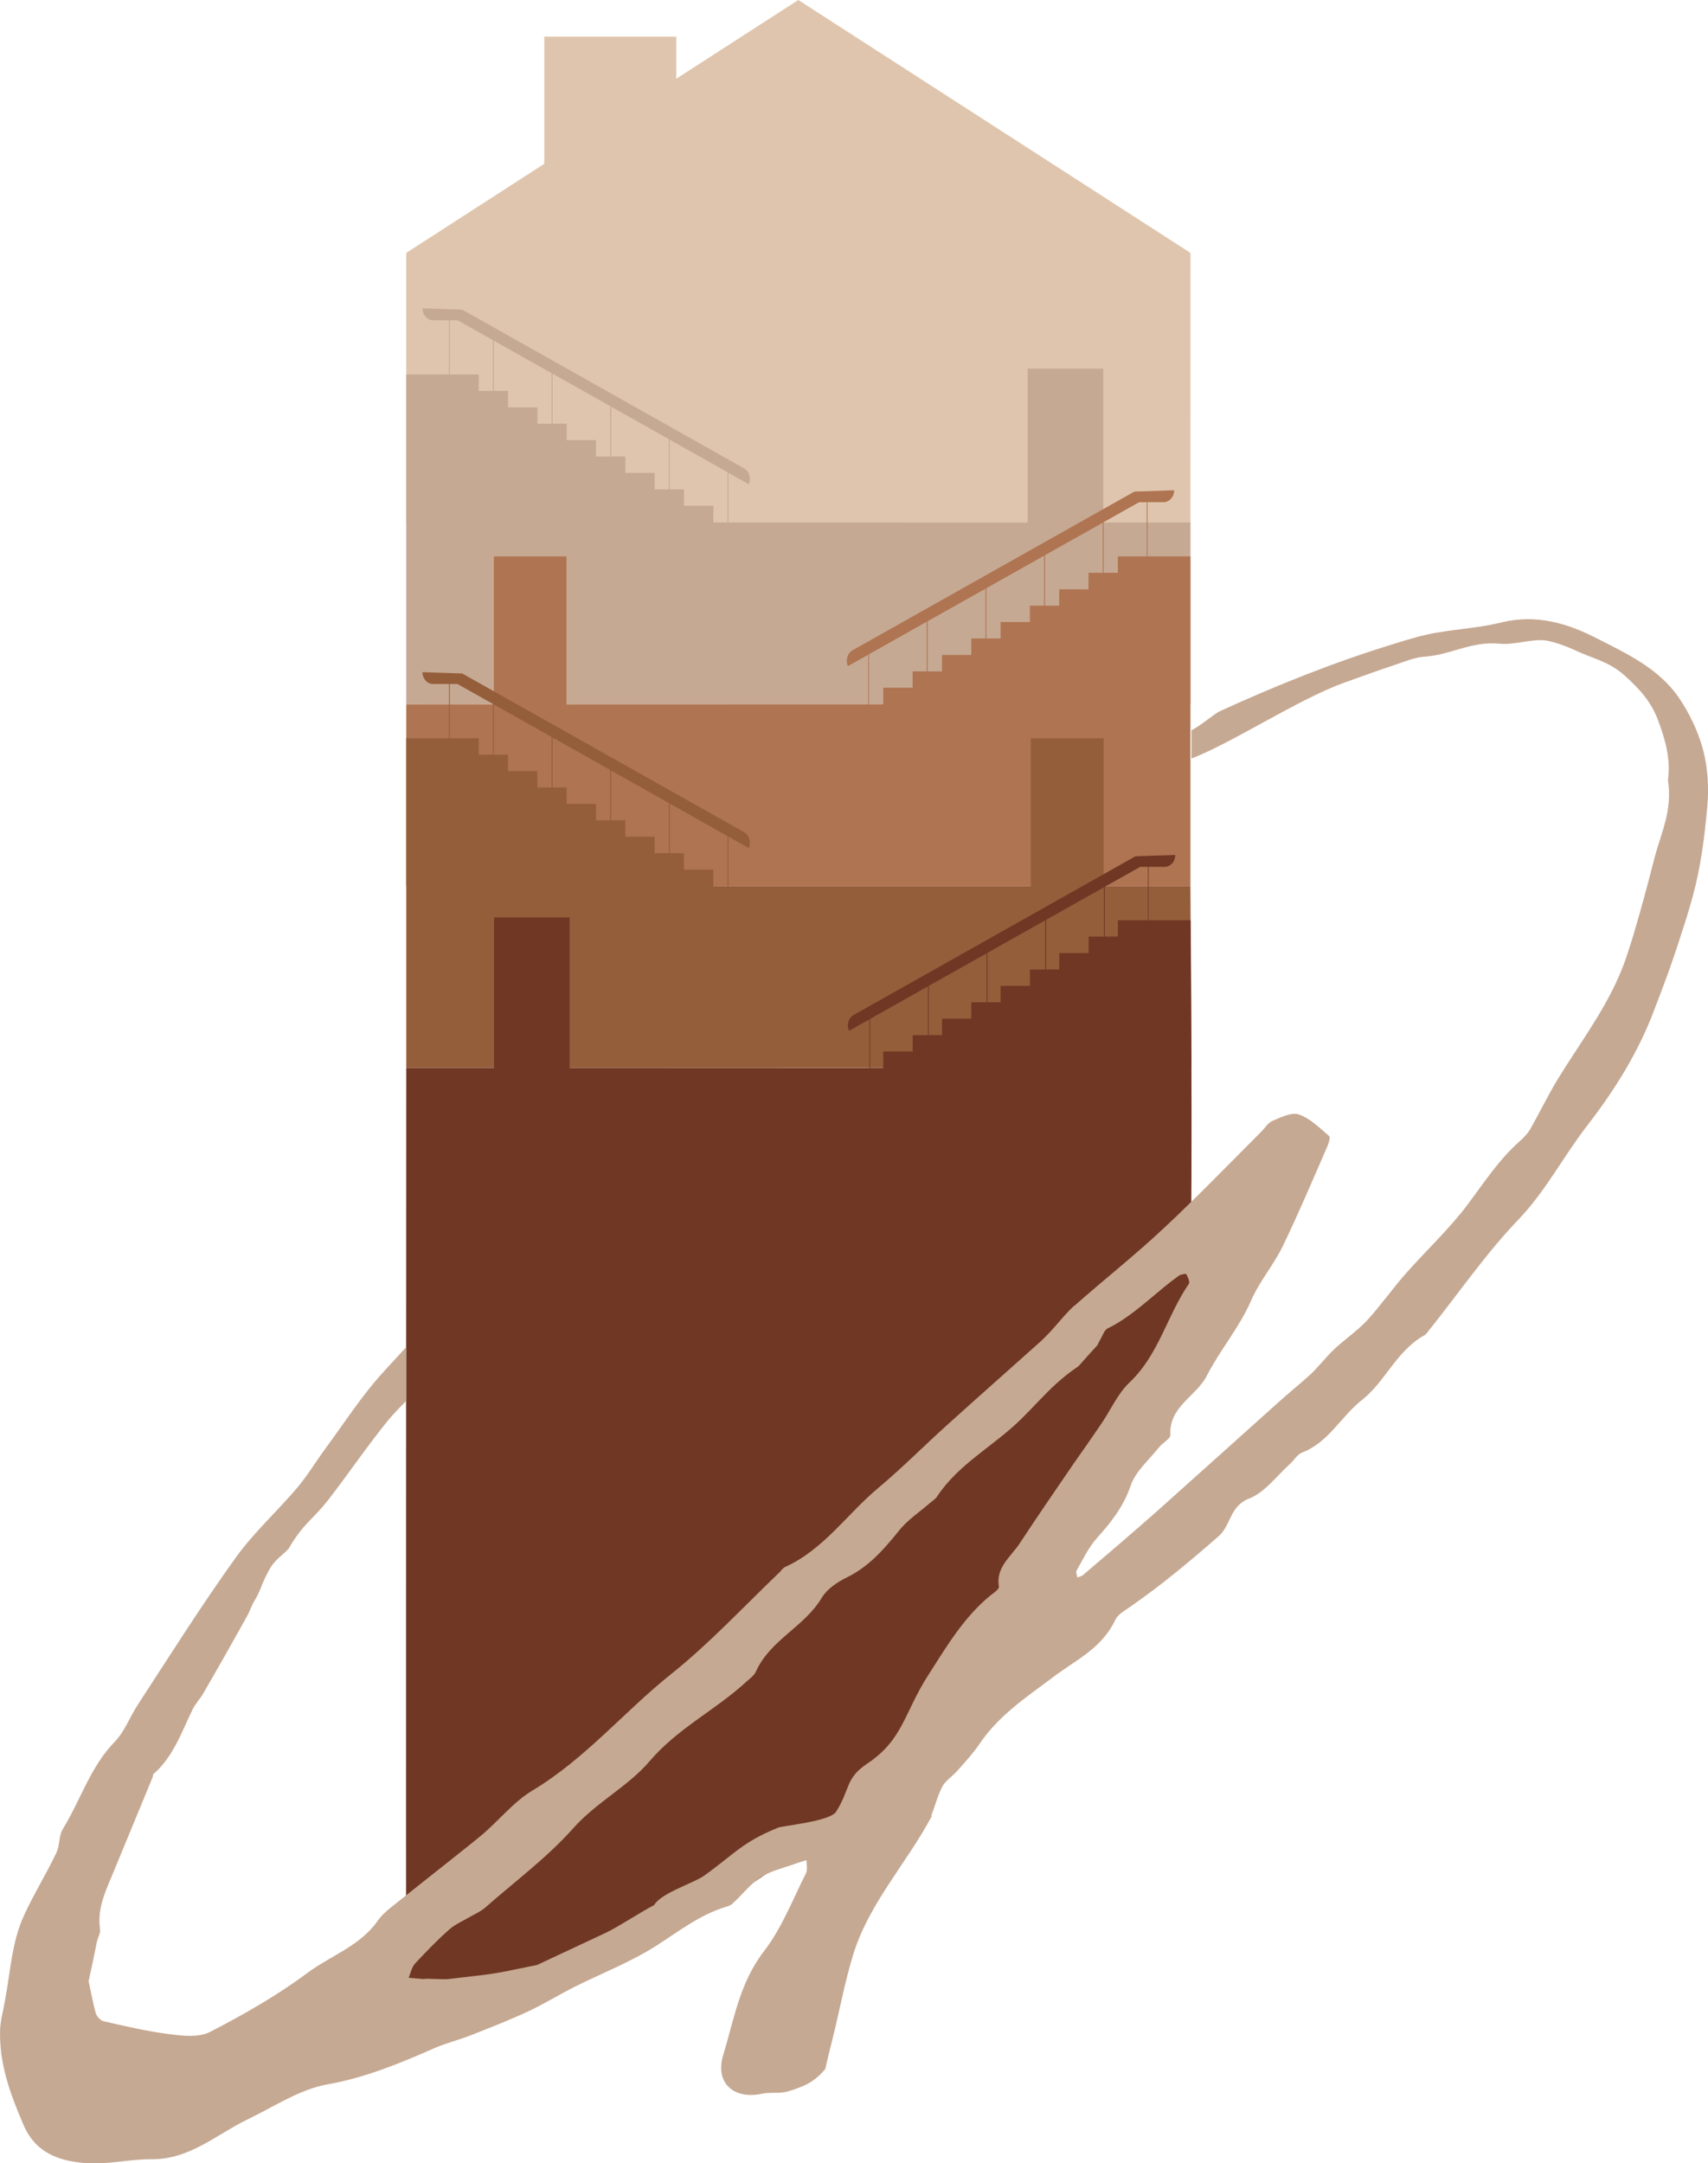<?xml version="1.0" encoding="UTF-8"?><svg id="Lager_2" xmlns="http://www.w3.org/2000/svg" viewBox="0 0 365.41 462.68"><defs><style>.cls-1{fill:#dfc5ad;}.cls-2{fill:#955e3b;}.cls-3{fill:#703824;}.cls-4{fill:#af7451;}.cls-5{fill:#c6a993;}</style></defs><g id="Arthur"><g><polygon class="cls-1" points="254.69 54.09 254.68 111.72 86.91 111.78 86.91 54.09 116.45 35.03 116.45 7.83 144.68 7.83 144.68 16.84 170.79 0 254.69 54.09"/><path class="cls-5" d="M236.03,111.72v-32.88h-16.18v32.88h-64.02v-10.6l4.35,2.44c.16-.36,.25-.75,.25-1.14,0-.92-.46-1.81-1.25-2.25l-60.28-33.94-8.51-.28c0,.71,.25,1.33,.65,1.79,.41,.46,.97,.75,1.6,.75h3.43v11.6h-9.16v70.53l167.78,.05v-38.96h-18.65Zm-130.56-28.12h-3.05v-3.51h-6.18v-11.6h1.64l7.59,4.27v10.83Zm12.55,7.02h-3.05v-3.5h-6.28v-3.53h-3.04v-10.73l12.36,6.95v10.8Zm12.54,7.02h-3.05v-3.51h-6.27v-3.52h-3.03v-10.69l12.34,6.94v10.77Zm12.56,7.02h-3.07v-3.51h-6.26v-3.52h-3.04v-10.65l12.36,6.96v10.72Zm12.54,7.05h-3.04v-3.54h-6.29v-3.51h-3.04v-10.62l12.36,6.96v10.71Z"/><path class="cls-4" d="M245.51,119v-11.6h3.43c.62,0,1.2-.29,1.6-.75,.41-.46,.66-1.08,.66-1.79l-8.51,.28-60.29,33.94c-.78,.44-1.24,1.33-1.24,2.25,0,.39,.08,.78,.24,1.14l4.36-2.45v10.61H121.19v-31.63h-15.54v31.63h-18.74v38.91H254.68V119h-9.17Zm-47.22,24.59h-3.04v3.5h-6.29v3.54h-3.04v-10.71l12.36-6.96v10.63Zm12.55-7.03h-3.04v3.52h-6.27v3.52h-3.06v-10.74l12.36-6.95v10.65Zm9.5-3.52h-6.27v3.52h-3.05v-10.76l12.35-6.95v10.69h-3.04v3.51Zm15.59-10.53h-3.05v3.53h-6.27v3.5h-3.05v-10.8l12.36-6.95v10.73Zm9.41-3.51h-6.19v3.51h-3.05v-10.83l7.6-4.27h1.64v11.6Z"/><path class="cls-2" d="M254.68,189.53h-18.58v-31.63h-15.56v31.63h-64.72v-10.61l4.36,2.45c.15-.36,.24-.75,.24-1.14,0-.92-.46-1.81-1.24-2.26l-60.29-33.93-8.51-.28c0,.71,.26,1.33,.66,1.79,.4,.46,.97,.74,1.6,.74h3.42v11.61h-9.15v70.52l167.98-.02-.21-38.88Zm-149.21-28.11h-3.05v-3.52h-6.19v-11.61h1.64l7.6,4.27v10.85Zm12.54,7.01h-3.05v-3.51h-6.28v-3.51h-3.04v-10.75l12.36,6.95v10.81Zm12.54,7.01h-3.04v-3.5h-6.28v-3.52h-3.02v-10.69l12.33,6.94v10.76Zm12.56,7.04h-3.06v-3.52h-6.27v-3.52h-3.04v-10.65l12.36,6.96v10.73Zm12.55,7.05h-3.05v-3.54h-6.28v-3.51h-3.05v-10.63l12.37,6.97v10.71Z"/><path class="cls-3" d="M254.72,196.8h-8.98v-11.41h3.43c.62,0,1.2-.29,1.61-.74,.41-.46,.65-1.09,.65-1.79l-8.51,.27-60.28,33.94c-.79,.45-1.25,1.34-1.25,2.26,0,.38,.08,.77,.25,1.14l4.36-2.45v10.41H121.87v-32.22h-16.18v32.22h-18.78s-.1,186.13,0,206.59c123.06-31.42,167.25-136.22,167.78-161.65,.49-23.38,.04-76.56,.04-76.56Zm-59.47,24.58v3.5h-6.3v3.54h-2.79v-10.5l12.37-6.96v10.43h-3.28Zm12.55-7.04v3.53h-6.27v3.51h-2.82v-10.53l12.36-6.95v10.45h-3.27Zm12.54-7v3.51h-6.28v3.5h-2.8v-10.56l12.35-6.95v10.51h-3.27Zm12.55-7.04v3.53h-6.28v3.51h-2.8v-10.61l12.36-6.96v10.54h-3.28Zm6.27-3.51v3.51h-2.8v-10.64l7.59-4.27h1.64v11.41h-6.42Z"/><path class="cls-5" d="M86.85,288.16c-1.64,1.77-3.27,3.55-4.9,5.35-4.58,5.02-8.24,10.76-12.27,16.21-2.1,2.87-3.92,5.91-6.21,8.61-4.28,5.02-9.28,9.54-13.11,14.91-7.28,10.12-13.9,20.66-20.7,31.08-1.81,2.7-2.97,6.02-5.18,8.27-5.19,5.36-7.26,12.46-11.04,18.59-.9,1.44-.6,3.54-1.4,5.12-2.14,4.51-4.83,8.8-6.91,13.37-2.7,5.88-2.91,12.4-4.16,18.71-.34,1.92-.9,3.86-.95,5.82-.2,7.12,2.11,13.51,4.9,20.01,2.63,6.35,7.77,7.98,13.46,8.43,4.65,.35,9.38-.88,14.04-.83,8.22,.06,13.94-5.36,20.68-8.59,5.58-2.69,11.06-6.38,16.95-7.42,8.16-1.46,15.45-4.48,22.84-7.73,2.56-1.12,5.33-1.79,7.92-2.81,4.09-1.61,8.22-3.22,12.2-5.08,3.22-1.5,6.3-3.4,9.52-5.05,6.14-3.09,12.69-5.58,18.38-9.31,4.56-2.95,8.82-6.23,14.07-7.89,.64-.21,1.34-.38,1.78-.84,2-1.81,3.69-4.07,5.92-5.56,2.1-1.36,4.73-1.95,7.15-2.81,.88-.34,1.81-.59,2.71-.88,0,.95,.27,2.03-.11,2.8-2.85,5.65-5.21,11.83-9.04,16.75-5.16,6.72-6.4,14.69-8.7,22.25-1.76,5.93,2.41,9.52,8.5,8.12,1.46-.29,3.08-.03,4.56-.29,1.39-.25,2.76-.8,4.09-1.33,1.98-.85,3.48-2.14,4.72-3.64,.46-2.06,.96-4.1,1.48-6.14,1.54-6.07,2.66-12.38,4.5-18.35,3.43-11.08,11.53-19.6,16.86-29.69-.06,.02-.12,.04-.18,.06,.83-2.13,1.37-4.35,2.41-6.33,.73-1.3,2.2-2.18,3.18-3.33,1.67-1.86,3.36-3.71,4.77-5.77,3.99-5.93,9.77-9.82,15.38-14,1.53-1.2,3.19-2.24,4.8-3.37,3.58-2.38,6.9-5,8.84-9.11,.49-1.09,1.86-1.92,2.95-2.65,6.77-4.67,13.02-9.88,19.22-15.32,2.63-2.35,2.3-6.37,6.45-7.99,3.35-1.3,5.88-4.81,8.73-7.39,.88-.78,1.57-2.04,2.58-2.44,5.72-2.17,8.38-7.78,12.92-11.32,4.84-3.81,7.29-10.33,13.06-13.65,.49-.2,.8-.66,1.09-1.04,6.42-8.01,12.29-16.6,19.38-23.97,5.81-6.12,9.57-13.51,14.64-20.03,5.89-7.6,11.06-15.91,14.41-25,1.44-3.75,2.87-7.47,4.14-11.28,.5-1.44,.98-2.88,1.44-4.35v-.03c.94-2.78,1.79-5.57,2.56-8.4,1.68-6.14,2.51-12.62,3.08-19.02,.38-4.03,.14-8.37-.91-12.3-1.06-3.96-2.97-7.89-5.3-11.28-4.27-6.07-11.03-9.25-17.37-12.46-6.19-3.19-12.93-5.28-20.46-3.43-5.89,1.47-12.12,1.47-18.07,3.12-1.78,.5-3.53,1.02-5.29,1.58-12.64,3.88-24.87,8.8-36.88,14.29-1.12,.5-3.79,2.87-6.06,4.09v6.03c8.7-3.34,22.94-12.73,32.66-16.22,3.34-1.18,7.67-2.78,11-3.86,1.71-.57,4.16-1.56,5.91-1.67,6.03-.39,10.12-3.38,16.3-2.81,3.04,.31,6.18-.87,9.3-.75,1.82,.08,5.18,1.35,6.93,2.17,4.1,1.9,7.18,2.39,10.46,5.3,3.29,2.94,5.92,5.78,7.4,10.05,1.4,3.76,2.6,8,1.97,12.36,.99,6.46-1.35,11.04-2.81,16.43-1.43,5.61-2.92,11.22-4.59,16.77v.03c-.5,1.61-1.01,3.22-1.54,4.8-.49,1.43-1.02,2.77-1.62,4.13-3.46,7.89-8.75,14.85-13.24,22.21-2,3.36-3.71,6.9-5.63,10.27-.55,.97-1.41,1.88-2.28,2.63-4.42,3.92-7.59,8.79-11.07,13.46-3.95,5.26-8.84,9.82-13.23,14.76-2.88,3.26-5.37,6.84-8.34,10.09-2.13,2.27-4.81,4.09-7.11,6.23-1.76,1.71-3.23,3.64-5,5.32-2.35,2.14-4.84,4.13-7.19,6.27-8.65,7.74-17.27,15.52-25.91,23.23-5.18,4.56-10.38,9.01-15.62,13.46-.31,.24-.78,.32-1.15,.48-.11-.48-.38-1.12-.2-1.44,1.37-2.39,2.56-4.98,4.37-6.98,3.02-3.37,5.67-6.7,7.19-11.13,1.02-3.12,4-5.61,6.17-8.37,.73-.9,2.35-1.72,2.34-2.52-.32-6.16,5.6-8.3,7.82-12.72,2.84-5.54,6.96-10.3,9.46-16.04,1.75-4.06,4.8-7.6,6.75-11.59,3.39-7.01,6.41-14.16,9.53-21.33,.29-.63,.62-1.67,.5-2.1-.01-.07-.06-.14-.08-.18-2.04-1.74-4.07-3.78-6.49-4.62-1.54-.53-3.81,.6-5.61,1.36-1.01,.43-1.68,1.61-2.53,2.44-3.54,3.54-7.05,7.11-10.59,10.65-1.51,1.53-3.04,3.04-4.58,4.53-1.88,1.85-3.76,3.67-5.7,5.46-6.13,5.75-12.75,10.94-19.06,16.54h-.06c-1.34,1.23-2.51,2.63-3.71,4-.42,.49-.84,.95-1.27,1.44-.7,.71-1.43,1.5-2.13,2.13-6.65,5.95-13.31,11.83-19.89,17.77-4.97,4.46-9.67,9.24-14.78,13.51-6.72,5.6-11.7,13.2-19.99,16.96-.45,.21-.77,.69-1.11,1.05-7.7,7.36-14.99,15.23-23.29,21.86-10.05,8.03-18.31,18.05-29.52,24.81-4.27,2.52-7.45,6.72-11.35,9.91-.78,.64-1.57,1.27-2.37,1.92-1.5,1.2-3.02,2.41-4.53,3.6-4.09,3.25-8.19,6.47-12.23,9.71-1.08,.85-2.16,1.9-2.92,3.02-3.78,5.25-10.01,7.29-14.97,11-6.41,4.77-13.48,8.8-20.64,12.5-2.41,1.29-5.89,.92-8.77,.53-4.74-.59-9.43-1.69-14.09-2.76-.69-.15-1.48-1.04-1.69-1.72-.63-2.24-1.01-4.52-1.53-6.84,.63-2.83,1.2-5.56,1.74-8.29,.2-.98,.84-1.95,.7-2.86-.69-4.7,1.48-8.72,3.15-12.85,2.71-6.58,5.43-13.16,8.16-19.77,.08-.14-.04-.41,.06-.48,4.38-3.79,6.12-9.18,8.57-14.15,.63-1.13,1.55-2.1,2.2-3.25,3.12-5.36,6.19-10.83,9.24-16.28,.64-1.09,.98-2.34,1.67-3.46,1.47-2.37,1.27-3.27,3.36-6.97,.9-1.6,2.81-2.95,3.94-4.14,3.06-5.36,5.22-6.25,8.46-10.42,4.3-5.54,8.31-11.49,12.81-17.02,1.19-1.46,2.57-2.78,3.86-4.17m79.51,91.3c-7.61,3.12-9.16,5.5-15.75,10.25-2.38,1.65-9.17,3.67-10.73,6.31-2.35,1.16-7.79,4.72-10.19,5.84-7.02,3.3-14.8,6.93-14.8,6.93-10.96,2.28-8.62,1.77-19.01,3.02-1.28,.15-4.66-.2-5.3,0-1.54-.11-2.34-.21-3.18-.28,.43-1.05,.66-2.27,1.37-3.04,2.37-2.55,4.74-5.01,7.35-7.31,1.27-1.13,3-1.83,4.51-2.74,.98-.56,2.1-1.05,2.98-1.78,6.42-5.65,13.38-10.79,19.03-17.14,4.91-5.53,11.7-8.9,16.28-14.28,6.02-7.07,14.12-10.96,20.64-16.95,.76-.71,1.72-1.36,2.1-2.18,3.01-6.82,10.43-9.63,14.11-15.84,1.13-1.88,3.33-3.37,5.39-4.37,4.69-2.31,7.89-5.96,11.1-9.94,1.81-2.31,4.44-4.03,6.7-6,.5-.43,1.15-.81,1.48-1.34,4.6-7.01,12.16-10.82,17.97-16.56,2.55-2.49,4.95-5.25,7.63-7.68,1.19-1.06,2.41-2.07,3.71-2.98,.32-.24,.64-.46,.98-.69,1.33-1.51,2.67-3.01,4.03-4.48,.2-.45,.39-.84,.62-1.22,.49-.85,.85-2.02,1.58-2.37,.78-.38,1.54-.8,2.25-1.23,4.65-2.86,8.42-6.76,12.85-9.95,.39-.34,1.55-.57,1.71-.41,.34,.59,.8,1.65,.55,2.06-4.65,6.76-6.41,15.09-12.6,21.01-2.59,2.39-4.1,5.95-6.13,8.92-1.92,2.81-3.85,5.61-5.84,8.41-3.92,5.71-7.85,11.45-11.66,17.23-1.85,2.8-5.12,5.09-4.41,9.18,.11,.5-1.02,1.32-1.69,1.81-5.78,4.66-9.52,11.04-13.45,17.17-5.14,7.99-5.33,13.77-13.03,18.89-4.74,3.16-3.62,5.5-6.67,10.31-1.29,2.04-11.39,2.98-12.48,3.4Z"/></g></g></svg>